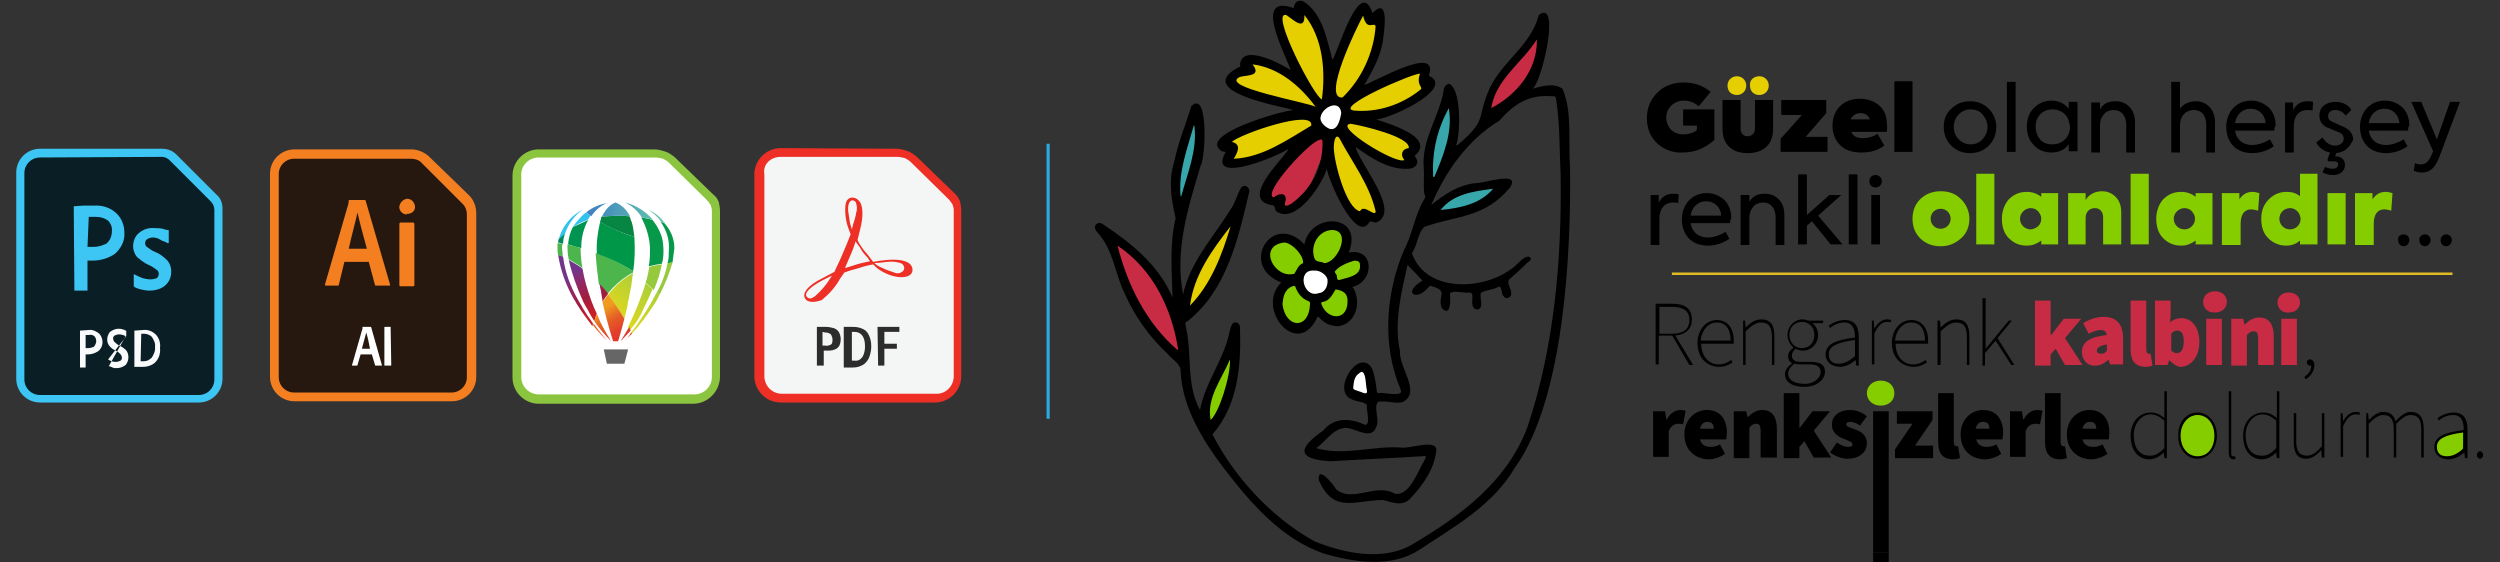 <?xml version="1.0" encoding="utf-8"?>
<!-- Generator: Adobe Illustrator 24.3.0, SVG Export Plug-In . SVG Version: 6.00 Build 0)  -->
<svg version="1.1" id="katman_1" xmlns="http://www.w3.org/2000/svg" xmlns:xlink="http://www.w3.org/1999/xlink" x="0px" y="0px"
	 viewBox="0 0 400 90" style="enable-background:new 0 0 400 90;" xml:space="preserve">
<rect x="0" y="0" width="400" height="90" fill="#333333" stroke="none"/>
<style type="text/css">
	.st0{fill:#26180F;}
	.st1{fill:#F47F21;}
	.st2{fill:#FFFFFF;}
	.st3{fill:#091E25;}
	.st4{fill:#3DC6F3;}
	.st5{fill:#F9FAFB;}
	.st6{fill:#ED2F25;}
	.st7{fill:#F4F5F5;}
	.st8{fill:#2C2C2C;}
	.st9{fill:#8BC53F;}
	.st10{clip-path:url(#SVGID_2_);}
	.st11{fill:#4CB64D;}
	.st12{fill:#00895B;}
	.st13{fill:#009450;}
	.st14{fill:#009748;}
	.st15{fill:#069949;}
	.st16{fill:#078543;}
	.st17{fill:#30C3ED;}
	.st18{clip-path:url(#SVGID_4_);}
	.st19{fill:url(#SVGID_5_);}
	.st20{fill:#666666;}
	.st21{fill:none;}
	.st22{clip-path:url(#SVGID_7_);}
	.st23{fill:url(#SVGID_8_);}
	.st24{clip-path:url(#SVGID_10_);}
	.st25{fill:url(#SVGID_11_);}
	.st26{clip-path:url(#SVGID_13_);}
	.st27{fill:url(#SVGID_14_);}
	.st28{clip-path:url(#SVGID_16_);}
	.st29{fill:#96C93D;}
	.st30{clip-path:url(#SVGID_18_);}
	.st31{fill:url(#SVGID_19_);}
	.st32{clip-path:url(#SVGID_21_);}
	.st33{fill:url(#SVGID_22_);}
	.st34{clip-path:url(#SVGID_24_);}
	.st35{fill:url(#SVGID_25_);}
	.st36{clip-path:url(#SVGID_27_);}
	.st37{fill:url(#SVGID_28_);}
	.st38{clip-path:url(#SVGID_30_);}
	.st39{fill:url(#SVGID_31_);}
	.st40{clip-path:url(#SVGID_33_);}
	.st41{fill:url(#SVGID_34_);}
	.st42{fill:#E5CF00;}
	.st43{fill:#C82B44;}
	.st44{fill:#38A7AB;}
	.st45{fill:#86CD00;}
	.st46{fill:#DFBB24;}
	.st47{fill:none;stroke:#29ABE2;stroke-width:0.5;stroke-miterlimit:10;}
</style>
<g>
	<g>
		<g>
			<path class="st0" d="M47.1,63.4c-1.7,0-3.2-1.4-3.2-3.2V27.8c0-1.7,1.4-3.2,3.2-3.2h18.8c0.9,0,1.7,0.3,2.2,0.9l6.5,6.5
				c0.6,0.6,0.9,1.4,0.9,2.2v26.1c0,1.7-1.4,3.2-3.2,3.2H47.1z"/>
			<path class="st1" d="M65.8,25.4c0.6,0,1.3,0.2,1.7,0.7l6.5,6.5c0.5,0.5,0.7,1.1,0.7,1.7v26.1c0,1.3-1.1,2.4-2.4,2.4H47
				c-1.3,0-2.4-1.1-2.4-2.4c0,0,0,0,0-0.1l0,0V27.8c0-1.3,1.1-2.4,2.4-2.4H65.8 M65.8,23.9H47.1c-2.1,0-3.9,1.7-3.9,3.9v32.5
				c0,2.1,1.7,3.9,3.9,3.9h25.2c2.1,0,3.9-1.7,3.9-3.9l0,0V34.1c0-1-0.4-2.1-1.1-2.8L68.6,25C67.8,24.3,66.8,23.9,65.8,23.9
				L65.8,23.9z"/>
			<path class="st1" d="M66.1,35.6h-2c-0.1,0-0.2,0.1-0.2,0.2l0,0v9.8c0,0.1,0,0.2,0.2,0.2h2c0.2,0,0.2-0.1,0.2-0.2v-9.8
				C66.2,35.6,66.2,35.6,66.1,35.6z"/>
			<path class="st1" d="M65.1,34.2c0.6,0.1,1.3-0.4,1.3-1l0,0c0-0.1,0-0.2,0-0.2c-0.1-0.7-0.6-1.2-1.3-1.2c-0.6,0.1-1.1,0.6-1.2,1.2
				c-0.1,0.6,0.4,1.2,1,1.3H65.1z"/>
			<path class="st1" d="M52.2,45.7H54c0.2,0,0.2,0,0.2-0.1l0.9-3.7h3.9l1,3.7c0,0.1,0.1,0.1,0.2,0.1h2.1c0.1,0,0.2-0.1,0.1-0.2
				l-3.9-13.4c0-0.1-0.1-0.1-0.2-0.1h-2.4c-0.1,0-0.1,0-0.1,0.1c0,0.3-0.1,0.7-0.2,1L52,45.5C52,45.7,52.1,45.7,52.2,45.7z M57.2,34
				L57.2,34c0.3,1.4,1.1,4.4,1.5,5.8h-2.9C56.2,37.9,56.9,35.4,57.2,34L57.2,34z"/>
			<path class="st2" d="M62.5,52.3h-0.9c-0.1,0-0.1,0-0.1,0.1l0,0v6c0,0.1,0,0.1,0.1,0.1h0.9c0.1,0,0.1,0,0.1-0.1L62.5,52.3
				C62.6,52.3,62.6,52.3,62.5,52.3z"/>
			<path class="st2" d="M56.3,58.5h0.8c0.1,0,0.1,0,0.1-0.1l0.5-1.7h1.8l0.5,1.7c0,0,0,0.1,0.1,0.1l0,0H61c0.1,0,0.1,0,0.1-0.1
				l-1.7-6c0,0,0-0.1-0.1-0.1H58v0.1c0,0.2,0,0.3-0.1,0.5L56.3,58.5L56.3,58.5z M58.6,53.2L58.6,53.2c0.2,0.6,0.5,2,0.6,2.6h-1.3
				C58.1,55,58.4,53.9,58.6,53.2z"/>
			<path class="st3" d="M6.4,63.7c-1.7,0-3.2-1.4-3.2-3.2V27.6c0-1.7,1.4-3.2,3.2-3.2h19.5c0.6,0,1.3,0.2,1.8,0.7l6.5,6.5
				c0.5,0.5,0.8,1.1,0.8,1.8v27.1c0,1.7-1.4,3.2-3.2,3.2H6.4z"/>
			<path class="st4" d="M25.9,25.1c0.5,0,0.9,0.2,1.3,0.6l6.5,6.5c0.4,0.4,0.6,0.9,0.6,1.4v27.1c0,1.4-1.1,2.5-2.5,2.5H6.4
				c-1.4,0-2.5-1.1-2.5-2.5v-33c0-1.4,1.1-2.5,2.5-2.5l0,0L25.9,25.1 M25.9,23.8H6.4c-2.1,0-3.8,1.7-3.8,3.8v33
				c0,2.1,1.7,3.8,3.8,3.8h25.4c2.1,0,3.8-1.7,3.8-3.8V33.4c0-0.9-0.3-1.7-0.9-2.2l-6.5-6.5C27.6,24.1,26.8,23.8,25.9,23.8z"/>
			<path class="st5" d="M12.8,52.9L12.8,52.9l1.4-0.1c0.6-0.1,1.2,0.2,1.7,0.6c0.7,0.8,0.7,2.1-0.2,2.8c-0.5,0.3-1,0.5-1.6,0.5h-0.4
				v2.1h-0.9L12.8,52.9L12.8,52.9z M13.7,55.7h0.4c0.3,0,0.6-0.1,0.9-0.2c0.2-0.2,0.4-0.6,0.4-0.9c0-0.3-0.1-0.6-0.3-0.8
				c-0.2-0.2-0.6-0.3-0.9-0.2h-0.5V55.7L13.7,55.7z"/>
			<path class="st5" d="M17.3,58.5C17.2,58.5,17.2,58.5,17.3,58.5C17.2,58.4,17.2,58.4,17.3,58.5v-0.9l0,0 M17.3,57.5
				c0.2,0.2,0.4,0.2,0.6,0.3c0.2,0.1,0.5,0.1,0.7,0.1s0.5-0.1,0.7-0.2c0.2-0.2,0.2-0.3,0.2-0.5c0-0.2-0.1-0.3-0.2-0.5
				c-0.2-0.2-0.4-0.4-0.6-0.5l-0.2-0.1l-0.2-0.1c-0.4-0.2-0.7-0.5-0.9-0.8c-0.4-0.6-0.3-1.5,0.2-2.1c0.4-0.3,0.9-0.5,1.3-0.5
				c0.2,0,0.5,0,0.7,0.1c0.2,0,0.3,0.1,0.5,0.2h0.1v0.1v0.8l0,0 M20.1,53.8c-0.2-0.1-0.3-0.2-0.5-0.2c-0.2-0.1-0.4-0.1-0.6-0.1
				s-0.5,0.1-0.7,0.2c-0.2,0.2-0.2,0.3-0.2,0.5c0,0.2,0.1,0.3,0.2,0.5c0.2,0.2,0.4,0.3,0.6,0.5l0.2,0.1l0.2,0.1
				c0.4,0.2,0.8,0.5,1,0.8c0.4,0.7,0.3,1.6-0.2,2.2c-0.4,0.3-0.9,0.5-1.4,0.5c-0.2,0-0.5,0-0.7-0.1s-0.4-0.2-0.6-0.2L20.1,53.8z"/>
			<path class="st5" d="M21.5,52.9L21.5,52.9l1.4-0.1c0.8-0.1,1.5,0.2,2.1,0.8c0.5,0.6,0.7,1.3,0.6,2.1c0.1,0.9-0.2,1.8-0.9,2.4
				c-0.5,0.4-1.2,0.6-1.8,0.6h-1.4c0,0,0,0,0-0.1L21.5,52.9L21.5,52.9z M22.5,57.8H23c0.5,0,0.9-0.2,1.3-0.6
				c0.3-0.5,0.6-1.1,0.5-1.7c0.1-0.6-0.2-1.1-0.5-1.6c-0.3-0.3-0.8-0.5-1.2-0.5h-0.5L22.5,57.8L22.5,57.8z"/>
			<path class="st4" d="M11.8,33L11.8,33L11.8,33l1.5-0.1h1.7c1.3-0.1,2.7,0.3,3.7,1.3c0.8,0.8,1.2,1.9,1.2,3
				c0.1,1.3-0.5,2.5-1.5,3.4c-1,0.7-2.3,1.1-3.6,1.1H14v4.7v0.1h-0.1H12h-0.1v-0.1L11.8,33L11.8,33z M14,39.5h1c0.7,0,1.3-0.2,2-0.5
				c0.6-0.5,0.9-1.2,0.9-2c0.1-0.6-0.2-1.3-0.6-1.7c-0.6-0.4-1.2-0.6-1.9-0.6h-1.2L14,39.5L14,39.5z"/>
			<path class="st4" d="M24.5,38c-0.4,0-0.7,0.1-1,0.3c-0.3,0.2-0.4,0.8-0.1,1.1c0,0.1,0.1,0.1,0.1,0.1c0.4,0.3,0.8,0.6,1.3,0.8
				c0.8,0.3,1.4,0.8,2,1.4c0.4,0.5,0.6,1.1,0.6,1.7c0,0.9-0.3,1.7-1,2.3c-0.7,0.6-1.7,0.8-2.5,0.8c-0.5,0-0.9-0.1-1.4-0.2
				c-0.4-0.1-0.7-0.2-1-0.4l-0.1-0.1v-0.1V44c0-0.1,0-0.1,0-0.1h0.1c0.4,0.2,0.8,0.4,1.3,0.6c0.4,0.1,0.8,0.2,1.3,0.2
				c0.4,0,0.7-0.1,1-0.2c0.2-0.2,0.3-0.4,0.3-0.7c0-0.2-0.1-0.5-0.3-0.6c-0.4-0.3-0.8-0.6-1.3-0.8c-0.7-0.3-1.3-0.8-1.9-1.3
				c-0.4-0.5-0.6-1.1-0.6-1.7c0-0.8,0.3-1.6,0.9-2.1c0.7-0.6,1.6-0.9,2.5-0.8c0.5,0,0.9,0,1.3,0.1c0.3,0.1,0.6,0.2,0.9,0.2
				c0.1,0,0.1,0.1,0.1,0.1c0,0.1,0,0.1,0,0.2v1.7c0,0.1,0,0.1-0.1,0.1h-0.1c-0.3-0.2-0.6-0.3-0.9-0.4C25.3,38.1,24.9,38,24.5,38z"/>
			<g id="layer1">
				<g id="g899">
					<g id="g876">
						<path id="path890" class="st6" d="M124.9,23.7c-2.3,0-4.2,1.9-4.2,4.2v32.3c0,2.3,1.9,4.2,4.2,4.2h24.7c2.3,0,4.2-1.9,4.2-4.2
							l0,0l0,0V33.7c0-0.6-0.1-1-0.2-1.5c-0.2-0.5-0.5-0.9-0.8-1.2l0,0l-6.2-6l0,0c-0.4-0.3-0.8-0.6-1.3-0.8
							c-0.6-0.2-1.2-0.4-1.9-0.4L124.9,23.7L124.9,23.7z"/>
						<path id="rect2684" class="st7" d="M124.9,25.1h18.6c0.5,0,0.9,0.1,1.3,0.2c0.3,0.2,0.6,0.3,0.9,0.6l0,0l6.1,6
							c0.2,0.2,0.4,0.5,0.6,0.8c0.1,0.3,0.2,0.6,0.2,0.9v26.6c0,1.5-1.2,2.8-2.7,2.8c0,0,0,0-0.1,0h-24.7c-1.6,0-2.8-1.3-2.8-2.8
							l0,0V27.9C122,26.3,123.3,25.1,124.9,25.1L124.9,25.1L124.9,25.1z"/>
						<path id="path2697" class="st6" d="M129,48c-0.9-0.9,0.1-2.3,2.8-3.6l1.7-0.9l0.7-1.5c0.4-0.8,0.9-2.1,1.3-3l0.6-1.5l-0.4-1.1
							c-0.5-1.3-0.6-3.4-0.3-4.1c0.4-1,1.7-0.9,2.3,0.2c0.4,0.9,0.4,2.4-0.1,4.3l-0.4,1.6l0.3,0.6c0.4,0.6,0.8,1.2,1.3,1.7l0.9,1.2
							l1.2-0.2c3.7-0.5,5.1,0.3,5.1,1.5c0,1.5-2.9,1.6-5.4-0.1c-0.3-0.2-0.6-0.5-0.9-0.8c0,0-1.6,0.3-2.3,0.6
							c-0.7,0.2-1.2,0.3-2.3,0.7c0,0-0.4,0.6-0.7,1c-0.7,1.3-1.7,2.4-2.9,3.4C130.4,48.4,129.5,48.4,129,48z M130.4,47.4
							c0.9-0.8,1.7-1.7,2.4-2.8l0.3-0.5l-1.4,0.7c-2.1,1.1-3.1,2.1-2.6,2.7C129.5,47.9,129.8,47.8,130.4,47.4L130.4,47.4z
							 M144.3,43.5c0.4-0.2,0.5-0.7,0.2-1.1c-0.1-0.2-0.2-0.2-0.4-0.3c-0.6-0.2-1.3-0.3-2.1-0.2c-0.7,0.1-1.9,0.2-2.1,0.2
							c0,0,0.6,0.5,0.9,0.6c0.6,0.3,1.3,0.6,2,0.8C143.4,43.8,143.9,43.8,144.3,43.5L144.3,43.5z M138.8,41.2
							c-0.5-0.5-0.9-1-1.2-1.6c-0.2-0.3-0.5-0.6-0.7-1c0,0-0.3,1-0.6,1.7l-0.9,2.1l-0.2,0.5c0,0,1.3-0.4,1.9-0.6
							c0.6-0.2,2.1-0.5,2.1-0.5L138.8,41.2z M137,34c0.2-0.6,0.1-1.2-0.1-1.7c-0.6-0.6-1.3-0.1-1.2,1.4c0.1,0.7,0.2,1.3,0.3,2l0.3,1
							l0.2-0.8C136.6,35.6,136.9,34.7,137,34L137,34z"/>
						<g id="g858">
							<path id="path845" class="st8" d="M130.6,52.3h1.6c0.4,0,0.8,0.1,1.2,0.2c0.3,0.1,0.6,0.3,0.8,0.6c0.4,0.7,0.4,1.5,0.1,2.2
								c-0.2,0.3-0.4,0.5-0.7,0.6c-0.4,0.2-0.9,0.2-1.3,0.2h-0.5v2.4h-1.1V52.3z M131.6,53.1v2.2h0.5c0.3,0.1,0.7-0.1,0.9-0.2
								c0.2-0.2,0.2-0.5,0.2-0.8c0-0.2-0.1-0.5-0.2-0.7c-0.1-0.2-0.2-0.2-0.4-0.3c-0.2-0.1-0.5-0.1-0.6-0.1L131.6,53.1z"/>
							<path id="path847" class="st8" d="M135.1,52.3h1.4c0.6,0,1.1,0.1,1.7,0.4c0.4,0.2,0.7,0.6,0.9,1.1c0.2,0.5,0.3,1,0.3,1.6
								s-0.1,1.1-0.3,1.7c-0.2,0.5-0.5,0.9-0.9,1.2c-0.5,0.3-1,0.5-1.7,0.5h-1.5V52.3z M136.3,53.1v4.6h0.4c0.6,0.1,1-0.2,1.3-0.6
								c0.3-0.5,0.4-1.1,0.4-1.7c0-1.5-0.6-2.3-1.7-2.3L136.3,53.1z"/>
							<path id="path849" class="st8" d="M140.4,52.3h3.5v0.8h-2.4V55h2v0.8h-2v2.7h-1L140.4,52.3L140.4,52.3z"/>
						</g>
					</g>
				</g>
			</g>
			<path id="path890-2" class="st9" d="M86.2,23.9c-2.3,0-4.2,1.9-4.2,4.2v32.3c0,2.3,1.9,4.2,4.2,4.2h24.7c2.3,0,4.2-1.9,4.3-4.2
				l0,0V33.8c0-0.6-0.1-1-0.2-1.5c-0.2-0.5-0.5-0.9-0.9-1.2l0,0l-6.2-6l0,0c-0.4-0.3-0.8-0.6-1.3-0.8c-0.6-0.2-1.3-0.4-1.9-0.4
				L86.2,23.9z"/>
			<path id="rect2684-2" class="st2" d="M86.2,25.2h18.6c0.5,0,0.9,0.1,1.3,0.2c0.3,0.2,0.6,0.3,0.9,0.6l0,0l6.1,6
				c0.2,0.2,0.4,0.5,0.6,0.8c0.1,0.3,0.2,0.6,0.2,0.9v26.6c0,1.5-1.2,2.8-2.8,2.8l0,0H86.2c-1.5,0-2.8-1.2-2.8-2.8l0,0V28.1
				C83.3,26.5,84.6,25.2,86.2,25.2C86.1,25.2,86.1,25.2,86.2,25.2L86.2,25.2z"/>
			<g>
				<g>
					<defs>
						<rect id="SVGID_1_" x="81.1" y="31.6" width="34.7" height="34.7"/>
					</defs>
					<clipPath id="SVGID_2_">
						<use xlink:href="#SVGID_1_"  style="overflow:visible;"/>
					</clipPath>
					<g class="st10">
						<path class="st11" d="M90.1,41.1c-0.3-0.2-0.6-0.2-0.8-0.3c-0.1-0.4-0.1-0.7-0.1-1c0-0.3,0-0.6,0-0.9L90,39
							c-0.1,0.4-0.1,0.9,0,1.3C90,40.5,90,40.9,90.1,41.1 M93.2,42.9c-0.7-0.6-1.4-0.9-2.2-1.4c-0.2-0.8-0.2-1.6-0.2-2.4
							c0.6,0.2,1.3,0.3,2.1,0.6C92.9,40.8,93,41.9,93.2,42.9 M101.3,43.4v0.2c-1.2,0.6-2.2,1.4-3.2,2.4c-0.3,0.3-0.6,0.7-0.9,1
							c-0.3-0.4-0.6-0.8-0.9-1.1l-0.5-0.5c-0.2-1.6-0.4-3.2-0.5-4.9C97.5,41.2,99.5,42.2,101.3,43.4L101.3,43.4z"/>
						<path class="st12" d="M90.4,37.4c-0.2,0.5-0.3,1-0.3,1.6l-0.8-0.2c0-0.2,0-0.3,0.1-0.6C89.6,37.9,90,37.6,90.4,37.4"/>
						<path class="st13" d="M94.1,35.2c-0.7,1.3-1.1,2.8-1.1,4.3v0.2c-0.8-0.2-1.5-0.4-2.1-0.6v-0.1c0.1-0.9,0.3-1.9,0.8-2.7
							C92.4,36,93.3,35.6,94.1,35.2"/>
						<path class="st14" d="M101.3,43.4c-1.8-1.2-3.8-2.1-5.8-2.8c-0.1-1.7,0.1-3.3,0.5-5v-0.1c1.7,1,3.5,1.8,5.5,2.4
							C101.6,39.7,101.6,41.6,101.3,43.4L101.3,43.4z"/>
						<path class="st15" d="M107.9,39.7c-0.1,0.8-0.2,1.6-0.3,2.3l-0.8,0.1c0.2-0.6,0.2-1.2,0.2-1.8c0.2-1.7-0.3-3.4-1.3-4.8
							l0.6,0.2C107.3,36.8,107.9,38.2,107.9,39.7 M105.9,42.2c-0.7,0.1-1.3,0.2-2.1,0.4c0.2-1,0.2-2,0.2-3c-0.1-1.7-0.6-3.3-1.4-4.8
							c0.6,0.1,1.3,0.2,1.8,0.4c0.9,1.1,1.6,2.5,1.7,3.9C106.2,40.1,106.2,41.2,105.9,42.2"/>
						<path class="st16" d="M101.5,37.9c-1.9-0.6-3.7-1.3-5.5-2.4c0.1-0.2,0.2-0.6,0.2-0.8c0.3-0.1,0.6-0.1,0.9-0.1
							c1.2-0.1,2.4-0.1,3.6,0c0.2,0.3,0.2,0.6,0.4,1C101.3,36.3,101.4,37.1,101.5,37.9"/>
						<path class="st17" d="M93.3,33.5c-1.3,0.9-2.4,2.3-2.9,3.9c-0.4,0.3-0.7,0.6-1,0.9C89.9,36.3,91.3,34.5,93.3,33.5 M94.5,34.5
							c-0.2,0.2-0.3,0.5-0.5,0.7c-0.9,0.3-1.7,0.7-2.4,1.2c0.6-0.9,1.3-1.7,2.1-2.4L94.5,34.5z"/>
					</g>
				</g>
			</g>
			<g>
				<g>
					<defs>
						<path id="SVGID_3_" d="M105.8,35.5l0.6,0.2c-0.7-0.9-1.6-1.7-2.6-2.1C104.6,34.1,105.2,34.7,105.8,35.5 M93.8,34l0.8,0.6
							c0.6-0.9,1.5-1.7,2.5-2.1C95.9,32.7,94.7,33.2,93.8,34 M102.7,34.8c0.6,0.1,1.3,0.2,1.8,0.4c-1.2-1.4-2.8-2.4-4.5-2.8
							C101.1,32.9,102,33.7,102.7,34.8 M98.5,32.4c0,0-1.3,0.3-2.2,2.3c0.3-0.1,0.6-0.1,0.9-0.1c1.2-0.1,2.4-0.1,3.6,0
							C100.3,33.6,99.5,32.8,98.5,32.4L98.5,32.4z"/>
					</defs>
					<clipPath id="SVGID_4_">
						<use xlink:href="#SVGID_3_"  style="overflow:visible;"/>
					</clipPath>
					<g class="st18">
						
							<linearGradient id="SVGID_5_" gradientUnits="userSpaceOnUse" x1="-102.277" y1="-352.075" x2="-102.23" y2="-352.075" gradientTransform="matrix(245.057 7.444 7.444 -245.057 27778.092 -85483.219)">
							<stop  offset="0" style="stop-color:#4080C1"/>
							<stop  offset="1" style="stop-color:#61C3AE"/>
						</linearGradient>
						<polygon class="st19" points="93.7,35.7 93.8,32.1 106.5,32.4 106.4,36 						"/>
					</g>
				</g>
			</g>
			<polygon class="st20" points="98.6,58.2 99.9,58.2 100.5,55.9 96.6,55.9 97.1,58.2 			"/>
			<rect x="81.1" y="31.6" class="st21" width="34.7" height="34.7"/>
			<g>
				<g>
					<defs>
						<path id="SVGID_6_" d="M93.2,48c0.2,0.5,0.5,1,0.8,1.5c0.3,0.6,0.7,1.3,1.1,1.9c0.1-0.4,0.2-0.8,0.4-1.2
							c-0.3-0.6-0.6-1.3-0.9-2.1c-0.6-1.7-1.1-3.3-1.4-5.1c-0.7-0.6-1.4-0.9-2.2-1.4C91.5,43.8,92.3,46,93.2,48"/>
					</defs>
					<clipPath id="SVGID_7_">
						<use xlink:href="#SVGID_6_"  style="overflow:visible;"/>
					</clipPath>
					<g class="st22">
						
							<linearGradient id="SVGID_8_" gradientUnits="userSpaceOnUse" x1="-104.094" y1="-347.443" x2="-104.047" y2="-347.443" gradientTransform="matrix(-60.285 -149.061 -149.061 60.285 -57970.566 5479.852)">
							<stop  offset="0" style="stop-color:#C92027"/>
							<stop  offset="0.39" style="stop-color:#A11C3F"/>
							<stop  offset="0.75" style="stop-color:#902969"/>
							<stop  offset="1" style="stop-color:#733589"/>
						</linearGradient>
						<polygon class="st23" points="87.6,42.9 94.9,40 98.9,49.9 91.6,52.9 						"/>
					</g>
				</g>
			</g>
			<g>
				<g>
					<defs>
						<path id="SVGID_9_" d="M91.9,48c0.2,0.2,0.3,0.6,0.5,0.8c0.7,1.2,1.6,2.3,2.4,3.4c0-0.2,0-0.2,0.1-0.4
							c-0.3-0.5-0.6-0.9-0.9-1.3c-0.4-0.6-0.9-1.4-1.5-2.5c-1.2-2.1-2.1-4.4-2.4-6.9c-0.3-0.2-0.6-0.2-0.8-0.3
							C89.7,43.3,90.6,45.8,91.9,48"/>
					</defs>
					<clipPath id="SVGID_10_">
						<use xlink:href="#SVGID_9_"  style="overflow:visible;"/>
					</clipPath>
					<g class="st24">
						
							<linearGradient id="SVGID_11_" gradientUnits="userSpaceOnUse" x1="-104.093" y1="-347.62" x2="-104.045" y2="-347.62" gradientTransform="matrix(-60.289 -149.07 -149.07 60.289 -58001.188 5492.242)">
							<stop  offset="0" style="stop-color:#C92027"/>
							<stop  offset="0.39" style="stop-color:#A11C3F"/>
							<stop  offset="0.75" style="stop-color:#902969"/>
							<stop  offset="1" style="stop-color:#733589"/>
						</linearGradient>
						<polygon class="st25" points="85.3,42.4 94.1,38.8 98.9,50.6 90,54.1 						"/>
					</g>
				</g>
			</g>
			<g>
				<g>
					<defs>
						<path id="SVGID_12_" d="M96.1,46.3c0.1,0.6,0.2,1.2,0.3,1.8v0.2c0.2-0.4,0.6-0.9,0.9-1.3c-0.3-0.4-0.6-0.8-0.9-1.1l-0.5-0.5
							C96,45.7,96,46,96.1,46.3"/>
					</defs>
					<clipPath id="SVGID_13_">
						<use xlink:href="#SVGID_12_"  style="overflow:visible;"/>
					</clipPath>
					<g class="st26">
						
							<linearGradient id="SVGID_14_" gradientUnits="userSpaceOnUse" x1="-104.093" y1="-347.084" x2="-104.045" y2="-347.084" gradientTransform="matrix(-60.289 -149.07 -149.07 60.289 -57917.547 5458.402)">
							<stop  offset="0" style="stop-color:#C92027"/>
							<stop  offset="0.39" style="stop-color:#A11C3F"/>
							<stop  offset="0.75" style="stop-color:#902969"/>
							<stop  offset="1" style="stop-color:#733589"/>
						</linearGradient>
						<polygon class="st27" points="94.9,45.8 97.1,44.9 98.3,47.8 96.1,48.8 						"/>
					</g>
				</g>
			</g>
			<g>
				<g>
					<defs>
						<rect id="SVGID_15_" x="81.1" y="31.6" width="34.7" height="34.7"/>
					</defs>
					<clipPath id="SVGID_16_">
						<use xlink:href="#SVGID_15_"  style="overflow:visible;"/>
					</clipPath>
					<g class="st28">
						<path class="st29" d="M106.8,42.1c-0.3,1.7-0.9,3.2-1.7,4.7l0.4,0.4c0.9-1.7,1.6-3.4,2.1-5.2L106.8,42.1 M103.9,42.7
							c-0.2,0.9-0.3,1.7-0.6,2.5c0.4,0.4,0.8,0.8,1.3,1.2c0.6-1.3,1-2.7,1.3-4.1C105.2,42.4,104.5,42.5,103.9,42.7"/>
					</g>
				</g>
			</g>
			<g>
				<g>
					<defs>
						<path id="SVGID_17_" d="M105,46.9c-0.6,1.2-1.3,2.4-2.1,3.6c-0.6,0.9-1.3,2-2,2.8l0.1,0.2c1.3-1.4,2.5-3,3.6-4.7
							c0.3-0.5,0.6-0.9,0.8-1.4c0-0.1,0.1-0.1,0.1-0.2l-0.4-0.4L105,46.9 M103.3,45.3c-0.7,2.4-1.7,4.7-2.8,7l0.2,0.6
							c0.9-1,1.7-2.1,2.2-3.4c0.4-0.8,0.9-1.8,1.4-3l0.1-0.2c-0.4-0.4-0.9-0.8-1.3-1.2L103.3,45.3z M98.2,46.1
							c-0.3,0.3-0.6,0.7-0.9,1c0.9,1.3,1.8,2.5,2.6,3.9c0.2-0.9,0.5-1.8,0.6-2.8c0.2-0.6,0.2-1.3,0.4-1.9c0.2-0.9,0.2-1.7,0.4-2.6
							C100.2,44.3,99.1,45.1,98.2,46.1"/>
					</defs>
					<clipPath id="SVGID_18_">
						<use xlink:href="#SVGID_17_"  style="overflow:visible;"/>
					</clipPath>
					<g class="st30">
						
							<linearGradient id="SVGID_19_" gradientUnits="userSpaceOnUse" x1="-97.673" y1="-347.92" x2="-97.625" y2="-347.92" gradientTransform="matrix(-87.473 95.56 95.56 87.473 24807.59 39812.906)">
							<stop  offset="0" style="stop-color:#ABCF37"/>
							<stop  offset="1" style="stop-color:#DAD622"/>
						</linearGradient>
						<polygon class="st31" points="92.5,49 101.1,39.5 110.4,48.1 101.8,57.5 						"/>
					</g>
				</g>
			</g>
			<g>
				<g>
					<defs>
						<path id="SVGID_20_" d="M99.3,54.6c0.6-0.6,1.1-1.2,1.6-1.7l-0.2-0.6C100.2,53,99.8,53.8,99.3,54.6"/>
					</defs>
					<clipPath id="SVGID_21_">
						<use xlink:href="#SVGID_20_"  style="overflow:visible;"/>
					</clipPath>
					<g class="st32">
						
							<linearGradient id="SVGID_22_" gradientUnits="userSpaceOnUse" x1="-103.216" y1="-346.57" x2="-103.168" y2="-346.57" gradientTransform="matrix(-74.45 -125.543 -125.543 74.45 -51092.789 12899.171)">
							<stop  offset="0" style="stop-color:#E02A2A"/>
							<stop  offset="0.39" style="stop-color:#E2402A"/>
							<stop  offset="0.7" style="stop-color:#E56126"/>
							<stop  offset="1" style="stop-color:#EF9A20"/>
						</linearGradient>
						<polygon class="st33" points="98.3,52.9 100.4,51.6 101.8,54 99.7,55.2 						"/>
					</g>
				</g>
			</g>
			<g>
				<g>
					<defs>
						<path id="SVGID_23_" d="M100,54.5c0,0,0.5-0.5,1.1-1.1l-0.1-0.2C100.5,54,100.1,54.5,100,54.5"/>
					</defs>
					<clipPath id="SVGID_24_">
						<use xlink:href="#SVGID_23_"  style="overflow:visible;"/>
					</clipPath>
					<g class="st34">
						
							<linearGradient id="SVGID_25_" gradientUnits="userSpaceOnUse" x1="-103.215" y1="-346.538" x2="-103.168" y2="-346.538" gradientTransform="matrix(-74.474 -125.577 -125.577 74.474 -51103.043 12901.325)">
							<stop  offset="0" style="stop-color:#E02A2A"/>
							<stop  offset="0.39" style="stop-color:#E2402A"/>
							<stop  offset="0.7" style="stop-color:#E56126"/>
							<stop  offset="1" style="stop-color:#EF9A20"/>
						</linearGradient>
						<polygon class="st35" points="99.4,53.6 100.8,52.8 101.7,54.2 100.3,55 						"/>
					</g>
				</g>
			</g>
			<g>
				<g>
					<defs>
						<path id="SVGID_26_" d="M96.4,48.3c0.7,3.3,1.7,6.3,1.7,6.3h0.8c0,0,0.5-1.6,1-3.6c-0.8-1.4-1.7-2.7-2.6-3.9
							C97.1,47.4,96.8,47.8,96.4,48.3"/>
					</defs>
					<clipPath id="SVGID_27_">
						<use xlink:href="#SVGID_26_"  style="overflow:visible;"/>
					</clipPath>
					<g class="st36">
						
							<linearGradient id="SVGID_28_" gradientUnits="userSpaceOnUse" x1="-103.215" y1="-346.636" x2="-103.168" y2="-346.636" gradientTransform="matrix(-74.474 -125.577 -125.577 74.474 -51115.738 12908.817)">
							<stop  offset="0" style="stop-color:#E02A2A"/>
							<stop  offset="0.39" style="stop-color:#E2402A"/>
							<stop  offset="0.7" style="stop-color:#E56126"/>
							<stop  offset="1" style="stop-color:#EF9A20"/>
						</linearGradient>
						<polygon class="st37" points="93.1,49 99,45.4 103.3,52.6 97.4,56.1 						"/>
					</g>
				</g>
			</g>
			<g>
				<g>
					<defs>
						<path id="SVGID_29_" d="M95.1,51.4c0.8,1.2,1.7,2.2,2.7,3.2c-0.9-1.4-1.7-2.8-2.3-4.4C95.3,50.6,95.2,51,95.1,51.4"/>
					</defs>
					<clipPath id="SVGID_30_">
						<use xlink:href="#SVGID_29_"  style="overflow:visible;"/>
					</clipPath>
					<g class="st38">
						
							<linearGradient id="SVGID_31_" gradientUnits="userSpaceOnUse" x1="-103.215" y1="-346.947" x2="-103.168" y2="-346.947" gradientTransform="matrix(-74.474 -125.577 -125.577 74.474 -51156.793 12933.169)">
							<stop  offset="0" style="stop-color:#E02A2A"/>
							<stop  offset="0.39" style="stop-color:#E2402A"/>
							<stop  offset="0.7" style="stop-color:#E56126"/>
							<stop  offset="1" style="stop-color:#EF9A20"/>
						</linearGradient>
						<polygon class="st39" points="93.1,51.3 97.1,49 99.8,53.4 95.8,55.8 						"/>
					</g>
				</g>
			</g>
			<g>
				<g>
					<defs>
						<path id="SVGID_32_" d="M94.9,52.1L94.9,52.1c1.2,1.4,2.1,2.3,2.2,2.4c0.1,0.1-1.1-1.3-2.1-2.7C94.9,51.9,94.9,52.1,94.9,52.1
							"/>
					</defs>
					<clipPath id="SVGID_33_">
						<use xlink:href="#SVGID_32_"  style="overflow:visible;"/>
					</clipPath>
					<g class="st40">
						
							<linearGradient id="SVGID_34_" gradientUnits="userSpaceOnUse" x1="-103.215" y1="-347.054" x2="-103.168" y2="-347.054" gradientTransform="matrix(-74.474 -125.577 -125.577 74.474 -51170.98 12941.439)">
							<stop  offset="0" style="stop-color:#E02A2A"/>
							<stop  offset="0.39" style="stop-color:#E2402A"/>
							<stop  offset="0.7" style="stop-color:#E56126"/>
							<stop  offset="1" style="stop-color:#EF9A20"/>
						</linearGradient>
						<polygon class="st41" points="93.7,52.5 96.5,50.9 98.3,53.8 95.4,55.5 						"/>
					</g>
				</g>
			</g>
		</g>
		<g>
			<g>
				<ellipse class="st2" cx="213" cy="18.7" rx="2" ry="2.5"/>
				<path class="st42" d="M218.4,12.1l-2,2.9c-0.3,0.3-0.7,0.7-1,1c-0.6,0.2-1.1,0-1.2,0c-0.8-0.4-1.2-1.6-0.8-3
					c0.6-1.9,1.2-3.8,1.8-5.7l2.1-5.6l1.1,0.2l1.1,1.1l1-0.4l0.5,3L218.4,12.1z"/>
				<path class="st42" d="M220.8,18.7l-3.4,0.8c-0.5,0-1,0.1-1.4,0.1c-0.6-0.3-0.8-0.7-0.9-0.8c-0.3-0.8,0.2-2,1.5-2.8
					c1.7-1,3.5-2,5.2-3l5.3-2.6l0.7,0.9l0.1,1.6l1,0.4l-1.7,2.5L220.8,18.7z"/>
				<path class="st42" d="M218.1,23.9l-2.4-2.6c-0.3-0.4-0.5-0.8-0.8-1.2c-0.1-0.7,0.2-1,0.3-1.2c0.5-0.7,1.9-0.9,3.1-0.1
					c1.7,1,3.5,2,5.2,3c0.7,0.2,1.4,0.5,2.1,0.7c0.2,0.4,0.4,0.9,0.6,1.3c0,0.7-0.1,1.4-0.1,2.1c-0.3,0.2-0.7,0.4-1,0.6
					c-0.4-0.1-0.8-0.1-1.2-0.2C221.9,25.5,220,24.7,218.1,23.9z"/>
				<path class="st42" d="M212.9,27.2c-0.2-1.2-0.4-2.4-0.6-3.6c0.1-0.5,0.1-1,0.2-1.4c0.4-0.5,0.8-0.6,1-0.7c0.8-0.1,1.5,0.7,2.4,2
					c0.8,1.2,1.9,3,2.9,5.5c0.7,1.5,1.4,3,2.1,4.5c-0.4,0.5-0.8,0.9-1.2,1.4c-0.7,0.2-1.4,0.4-2.1,0.6c-0.6-0.6-1.2-1.2-1.8-1.8
					c-0.2-0.3-0.5-0.6-0.7-0.9C214.3,30.9,213.6,29,212.9,27.2z"/>
				<path class="st42" d="M212.2,9.7l0.7,3.5c0,0.5,0,1,0.1,1.4c-0.2,0.5-0.7,1.8-1.5,1.8c-0.7,0-1.2-0.9-2.1-2.5
					c-1.2-2.1-2.1-3.9-2.9-5.3L204,3.3l0.9-0.6c0.2-0.3,0.4-0.5,0.6-0.8c0.6,0.2,1.2,0.3,1.8,0.5c0.7,0,1.4-0.1,2.1-0.1
					C210.3,4.8,211.3,7.3,212.2,9.7z"/>
				<path class="st42" d="M207.3,12.6l3,1.9c0.4,0.3,0.7,0.6,1.1,1c0.2,0.5,0.8,1.8,0.2,2.3c-0.5,0.5-1.5,0.2-3.2-0.2
					c-2.4-0.7-4.3-1.2-5.8-1.6L197,14l0.2-1.1c0-0.3-0.1-0.7-0.1-1c0.5-0.3,1.1-0.6,1.6-0.9c0.5-0.5,0.9-1,1.4-1.5
					C202.4,10.5,204.8,11.5,207.3,12.6z"/>
				<path class="st42" d="M203.9,19l3.5-0.8c0.5,0,1-0.1,1.4-0.1c0.5,0.2,1.8,0.7,1.8,1.5c0,0.7-0.9,1.2-2.4,2.1
					c-2.1,1.2-3.9,2.2-5.2,2.9c-1.7,0.6-3.5,1.1-5.2,1.7c-0.3,0-0.5,0-0.8,0c-0.3-0.2-0.5-0.4-0.8-0.6c0.2-0.6,0.3-1.2,0.5-1.8
					c0-0.7-0.1-1.4-0.1-2.1C199,21,201.5,20,203.9,19z"/>
				<path class="st43" d="M206.4,25.6l2.2-2.7c0.4-0.3,0.7-0.6,1.1-1c0.5-0.2,1.8-0.6,2.4,0c0.5,0.5,0.1,1.5-0.6,3.2
					c-0.9,2.3-1.7,4.2-2.3,5.5c-0.8,0.9-1.6,1.9-2.4,2.8c-0.2,0.1-0.5,0.1-0.7,0.2c-0.3,0-0.5,0-0.8,0c-0.4-0.4-0.7-0.9-1.1-1.3
					c-0.5-0.2-1-0.3-1.5-0.5c0.2-0.8,0.5-1.8,1.1-2.9C204.6,27.3,205.7,26.2,206.4,25.6z"/>
				<polygon class="st44" points="192,19.2 190.3,19.9 187.9,27.5 188.3,32.3 189.3,33.2 191.7,24.5 192.4,20.6 				"/>
				<polygon class="st42" points="197.5,35.8 196.2,40.1 194.8,45.3 192.4,47.7 189.3,50.1 189.7,46.7 191.4,43 193.1,39.6 
					195.4,36.7 197,34.9 				"/>
				<polygon class="st43" points="178.3,39.1 179.6,44.2 182,49.5 184,52.6 187.7,56.2 189.3,57.4 189.2,52.9 187.2,48.1 
					185.4,44.8 181.3,39.9 178.1,38.5 				"/>
				<polygon class="st45" points="192.8,67.2 192.8,64.4 194.2,61 196.3,56.8 197.4,55.9 197.4,58.7 196.8,62.9 195.2,66 
					193.6,68.3 				"/>
				<polygon class="st2" points="218.7,59.4 217.4,58.9 216.1,60.3 215.7,62.5 218,63.6 219.3,62.9 219.3,60 				"/>
				<path class="st44" d="M239.9,30l-1.8,2.2l-4.4,1.7l-3.9,0.8l-0.3-1.5c0,0,2.4-2,2.6-2s5.5-1.4,5.5-1.4l2.9-0.2L239.9,30z"/>
				<polygon class="st44" points="231.4,16.4 229.7,20.6 228.8,24.2 228.5,29.2 229.3,29.9 231.3,26.4 232.4,21.9 232.9,18.7 
					232.1,15 				"/>
				<polygon class="st43" points="246.8,5.9 246.5,9.6 245.5,11.6 243.9,14.3 241.8,16.5 239,18.3 237.8,17.8 238.3,14.5 242.3,9.2 
					245.1,6.3 245.9,5.1 				"/>
				<ellipse class="st45" cx="212.5" cy="39.4" rx="3" ry="3.1"/>
				<path class="st45" d="M202.9,41.4c0-1.5,1-3.3,2.5-3.5c1.7-0.2,3.4,1.7,3.3,3.7c-0.1,1.8-1.7,3.5-3.3,3.3
					C203.8,44.7,202.9,42.9,202.9,41.4z"/>
				<ellipse class="st2" cx="210.5" cy="45.2" rx="2.4" ry="2.2"/>
				<path class="st45" d="M205.1,48.9c0,1,0,3,1,3.5c1.3,0.6,3.9-1.1,3.9-2.9c0-1-0.7-1.7-1.5-2.5c-0.7-0.7-1.6-1.7-2.4-1.5
					C205.1,45.7,205.1,48.2,205.1,48.9z"/>
				<path class="st45" d="M210.8,48.8c0,1.2,1.4,2.6,2.9,2.4c1.3-0.2,2.3-1.4,2.3-2.7c0-0.9-0.5-1.9-1.4-2.2
					c-1.1-0.4-2.2,0.5-2.7,0.8C211.5,47.5,210.8,48,210.8,48.8z"/>
				<path class="st45" d="M213.2,43.5c0,1,1.1,1.9,2.4,1.9c1.1,0,2.1-0.8,2.4-1.9c0-0.1,0.2-1.2-0.5-1.8c-0.6-0.5-1.3-0.2-1.9-0.1
					C215.2,41.7,213.2,42.3,213.2,43.5z"/>
				<g>
					<path d="M250,14.2c1.6,3.7,0.9,8.4,1.2,12.5c0.2,13.5-0.9,37.1-8.8,48.1c-3.5,6-9.6,9.4-15.2,13.1c-4.5,3-10.4,2.1-15.3,0.7
						c-6.8-2.3-11.8-8.1-16.1-13.7c-3.4-4.5-6.6-9.7-6.9-15.4c0.1-1.3-1.4-2-2.1-2.9c-2.8-2.6-5.1-5.8-6.7-9.3
						c-1.7-3.3-1.9-7.3-4.5-10.1c-0.4-0.4-0.6-1-0.2-1.3c0.3-0.3,0.7-0.3,1.1,0c4.5,3,8.9,6.5,11.1,11.7c-0.1-4.2-0.5-8.5,0.5-12.7
						c-0.7-3-1.2-6.1-0.2-9.1c0.6-3,1.8-5.8,2.7-8.8c2.8-2.8,2.3,8.3,1.5,9.5c-2,6.7-4.2,13.6-2.8,20.6c1.1-5.2,4.9-9.2,7.6-13.6
						c0.8-1.1,1-2.4,1.7-3.5c0.7-0.7,1.6,0.2,1.2,1c-1.7,7.3-3.6,15.5-9.8,20.4c-0.4,0.2-0.4,0.2-0.3,0.7c1.1,4.5,0,9.3,2.3,13.5
						c0.8-4.4,3.8-8,4.7-12.4c0.2-0.6,0.3-1.8,1.1-1.6c0.4,0.1,0.6,0.4,0.6,0.8c0.2,6-0.3,12.4-4.4,17.1c3.4,6.7,9.4,13.3,16.3,17.1
						c4.9,2,11.3,3.3,16,0.3c7.6-4.5,14.9-10,18.1-18.6c4.3-12.8,5.5-26.9,5.3-40.4c-0.2-4-0.1-7.9-0.7-11.9
						c-0.1-0.6-0.1-0.6-0.7-0.6c-3.7-0.3-6,1.2-8.4,3.9c-5.1,3.1-8.6,8.1-10.9,13.5c2.1-1.7,4.3-3.2,7.1-3.5
						c1.2,0.1,7.3-2.1,5.5,0.7c-4.1,4.9-8.3,4.4-13.7,6.3c-1.1,1-1.1,3-2,4.2c2.3,6.7,12.5,6,16.9,1.7c0.6-0.6,1.6-1.6,2.1-0.9
						c0.2,0.4-0.5,0.6-0.8,1c-0.8,0.8-1.7,1.6-2.5,2.3c-0.7,0.6,0.2,1.5,0.2,2.3c0.1,0.7-0.9,1.1-1.2,0.5c-0.5-0.3-0.2-1.8-0.9-1.5
						c-0.6,0.5-3,0.6-2.8,1.2c-0.1,0.7,0.5,2.1-0.4,2.4c-0.5,0.1-0.9-0.3-0.9-0.8c-0.2-0.5,0.3-1.8-0.4-1.9
						c-0.7,0.2-3.4-0.6-3.2,0.4c0.1,0.9,0.1,3.6-1.3,2.1c-0.8-2,1.2-2.7-1.6-3.5c-0.2-0.1-0.3-0.1-0.5,0.1c-2,2.5-4.3,0.9-1-1
						c-0.8-0.9-1.6-1.7-2.4-2.5c-1,4.5-2.2,9.2-1.2,13.8c-0.2,2.6,3.4,6.5,0.5,8.1c-1.3,0.4-2.7-0.3-4,0c-0.8,0.8,0.3,2.9-0.3,4
						c-0.7,2.1-3.1,0.4-4.5,0.2c-2.2-0.3-3.5,2.1-5.1,3.2c4.3,1.3,9.1-0.4,13.5-0.1c1.3,0.3,5.9-1.5,5.7,0.5
						c-0.3,2.9-2.1,5.5-4.1,7.6c-1.2,1.4-2.9,0.7-4.4,0.3c-4.5,0-7.9,2.3-10.3-3.2c-0.2-2.5,2.4,0.8,2.8,1.5
						c2.6,2.2,6.4-1.1,9.4,0.7c2.4,0.4,3.7-3.8,4.8-5.5c0.2-0.6,0.2-0.6-0.4-0.5c-4.9,0.3-9.8,0.5-14.7,0.8c-5.3-0.3-5.4-2-1.2-4.9
						c1.8-2.2,4.4-2,6.8-0.9c0.8-0.3,0.1-2.3,0.2-3.2c-0.5-0.6-1.7-0.5-2.4-0.9c-3.4-1.3,1.1-8.4,3.2-5c0.5,1.2,0.6,2.4,0.8,3.7
						c0,0.2,0.1,0.3,0.3,0.3c0.8-0.2,4.1,0.8,3.5-0.6c-3-7-2.4-15.3,0.5-22.2c1.4-2.6,1.7-5.5,3.2-8.1c0.2-0.3,0.4-0.6,0.1-0.9
						c-0.2-1.4,0-2.8-0.1-4.2c-0.4-4.6,2.5-8.2,3.2-12.5c0-0.5,0.4-0.9,0.8-1c2,0.6,1.9,7.8,1.2,9.8c0,0,0.1,0,0.1,0.1
						c5.1-4.3,3-4.2,5.3-9.3c2.1-4.3,6.6-6.8,7.8-11.6c3.6-2.7,0.5,10.8-1,11.8C246.6,13.8,248.6,13.2,250,14.2z M178.8,39.3
						c1.6,6.3,4.6,12.4,9.6,16.7c0,0,0.1-0.1,0.1-0.1C187.5,49.4,184.5,43.1,178.8,39.3z M245.9,6.3c-2.3,3.7-6.6,6.4-7.3,11
						C242.8,15.1,246,11.1,245.9,6.3z M196.9,36.2c-2.9,3.7-5.9,7.8-6.5,12.7C193.8,45.4,195.5,40.8,196.9,36.2z M231.8,17.3
						c-1.9,3.5-2.7,7.1-2.5,11c0.1,0,0.1,0,0.2,0C230.9,25,232.5,21.1,231.8,17.3z M193.7,67.2c1.3-1.1,3.2-6.9,3.1-9.7
						C195.5,60.6,193,63.7,193.7,67.2z M238.9,30.2c-3,0.4-6.4,0.8-8.4,3.4C233.5,33.3,236.8,32.7,238.9,30.2z M188.9,31.4
						c0,0,0.1,0,0.1,0c1-3.7,2.6-7.4,2.1-11.3c0,0-0.1,0-0.1,0C190,23.7,188.5,27.5,188.9,31.4z M217.8,59.5
						c-0.7,0.4-1.1,0.9-1.2,1.8c-0.1,1.1-0.3,0.9,0.8,1.3c0.5,0.1,1.5,0.8,1.3-0.2C218.5,61.8,218.6,59.4,217.8,59.5z"/>
					<path d="M198.1,10.8c0.4-0.1,0.4-0.1,0.3-0.5c0.4-3.4,6.5-0.1,8.1,0.9c-0.8-2.5-6.2-12.3,0.5-9.9c0.1-0.9,0.6-1.4,1.5-1.1
						c3.1,1.9,3.8,6.1,4.7,9.4c1-1.7,4.4-13.5,6.4-7.5c2.7-2.8,1.9,2.7,1.7,4.1c-0.3,2.7-1.7,5.1-3,7.4c1.6-0.5,11.7-6.4,10.4-1.8
						c-0.1,0.4-0.1,0.4,0.3,0.5c3.3,2.2-6.9,6.8-8.8,6.8c2,0.7,9.4,2.8,6.3,5.7c-0.3,0.2,0,0.3,0,0.4c0.7,0.9-0.1,1.8-1.1,1.8
						c-3.2,0.2-6-1.7-8.5-3.5c0.6,2.7,7.4,10.4,3.3,12.1c-0.4,0.1-1-0.5-1.2,0.1c-2.2,3.1-6.5-7-6.7-8.7c-0.8,2.6-5,9-8.1,6.8
						c-0.3-0.4-0.1-1-0.8-1c-4.9-0.9,1.4-6.9,2.7-8.8c0,0-0.1-0.1-0.1-0.1c-1.4,1-12.1,5.5-10.2,1c0.4-0.6,0.4-0.6-0.3-0.7
						c-4.1-2.6,9.6-6.5,11.5-6.6C204.4,16.9,191.1,14.6,198.1,10.8z M205.8,2.4c-2.7-0.7,4.5,13.2,5.7,13.5
						c0.6-4.5,0.2-9.8-2.8-13.5C208.8,5.1,206.9,3.1,205.8,2.4z M205.7,32.1c-0.4,1.1,0.2,0.9,0.9,0.5c3.2-2.3,5.1-5.9,5-9.9
						c0-0.4-0.2-0.5-0.5-0.3c-1.5,0.2-9.3,8.6-7.3,9.2C204.4,31,205.9,30.6,205.7,32.1z M214.8,15.6c3.1-3,5-7.2,5.3-11.4
						c-0.3-0.8-1.4,0.9-2-1.7C217.2,4.1,211.4,15.9,214.8,15.6z M197.4,25.4c4.6-0.2,8.5-3,12.4-5.3c0.5-2.8-11.5,1.4-12.7,2.6
						C198.7,23.1,198,24.4,197.4,25.4z M217.6,33.8c0.6-1.3,2.5,1.1,2.5,0c-1-4.3-3.8-7.9-5.8-11.7c-0.7-0.9-0.9,0.9-0.9,1.4
						C213.4,25.9,215.4,33.4,217.6,33.8z M198.4,12.3c-3.6,1.6,11,4.1,12.1,4.8c-2.4-3.3-5.9-6.3-10.1-6.8
						C201.9,12.2,199.6,12,198.4,12.3z M227.2,14.4c0.7-0.5-0.7-0.6,0-2.6c-0.9-0.2-14.1,5.5-10.5,5.9c0,0,0,0,0,0
						C220.4,18,224.2,16.8,227.2,14.4z M225.4,23.7c0.3-1.8-7.4-3.6-9.3-3.9c-2.9,0.3,7.3,6.6,8.6,5.8
						C224,24.8,224.3,23.8,225.4,23.7z M211.3,18.7c-0.2,0.8,0.7,1.6,1.4,1.9c1.3,0.4,1.7-1.4,1.9-2.5
						C214.4,15.8,211.6,17.1,211.3,18.7z"/>
					<path d="M215.8,40.4c4.2-0.8,4.1,4.7,0.6,5.5c1.6,2.3,0.5,6.1-2.4,6.3c-1-0.1-1.8-0.3-2.5-1c-0.2-0.1-0.7-0.9-0.8-0.3
						c-3.2,6.6-9.9-1.6-5.7-5.7c-6.9-2.7-1.4-11.5,3.7-6.1C209.7,33.8,218.3,34.2,215.8,40.4z M207.1,43.8c0.4-0.6,0.6-1.4,1.4-1.7
						c0.1-1.2-1.7-3.2-3-3.3C201.1,39.3,203.9,44.7,207.1,43.8z M210.3,41.3c0.2,0.7,1.1,0.5,1.6,0.8c2.2-0.1,4.4-5.3,1.2-5.3
						C210.9,36.9,209.6,39.3,210.3,41.3z M209.6,48.6c0-0.2,0-0.3-0.2-0.4c-1.1-0.4-1.7-1.2-2.1-2.2c-0.1-0.4-0.1-0.3-0.5-0.2
						c-1.3,0.5-1.5,1.7-1.6,2.9C205.7,52.6,209.5,52.8,209.6,48.6z M213.7,46.3c-0.5,0.8-1,1.9-2.1,2c-0.1,0-0.2,0.1-0.2,0.3
						c0.9,2.6,4.1,2.8,4.2-0.2C215.7,47,215,46.5,213.7,46.3z M211,46.9c1.1-0.1,1.5-1.3,1.4-2.2c-0.2-0.8-1.3-1.5-2.1-1.4
						C207.4,43,208.5,47.8,211,46.9z M213.6,43.4c-0.1,0.1,0.1,0.4,0.2,0.5c0.2,0.3,0,1,0.5,0.9c1.2-0.4,3.5-0.6,3.3-2.4
						c0-0.5-0.3-0.7-0.9-0.7C215.7,42,214.3,42.5,213.6,43.4z"/>
				</g>
			</g>
			<g>
				<path class="st45" d="M354.5,69.7c0,1.3-0.7,3.2-2.3,3.5c-1.5,0.3-2.9-1-3.4-2.3c-0.5-1.2-0.2-2.8,0.9-3.8
					c0.1-0.1,1.3-1.1,2.7-0.7C353.9,66.7,354.5,68.5,354.5,69.7z"/>
				<path class="st45" d="M391.7,73.1c-0.3,0-0.9,0-1.3-0.3c-0.4-0.3-0.5-0.7-0.6-0.8c-0.2-0.8,0.2-1.7,0.7-2.1
					c0.1-0.1,0.2-0.2,2.1-0.6c0.9-0.2,1.4-0.3,1.6-0.1c0.1,0.1,0.2,0.2,0.1,0.9c0,0.9-0.1,1.4-0.3,1.8
					C393.5,73,391.9,73.1,391.7,73.1z"/>
				<g>
					<path d="M265.1,22.9c-1.1-1.1-1.6-2.4-1.6-4c0-1.7,0.6-3,1.7-4.1c1.1-1.1,2.5-1.6,4.2-1.6c1.7,0,3.1,0.5,4.3,1.5l-1.9,2.3
						c-0.7-0.6-1.5-0.9-2.4-0.9c-0.8,0-1.5,0.3-2,0.8c-0.5,0.5-0.8,1.1-0.8,1.9c0,0.8,0.3,1.4,0.7,1.9c0.5,0.5,1.2,0.8,2,0.8
						c0.9,0,1.8-0.3,2.2-0.7v-0.7h-2.2v-2.6h5v4.9c-1.5,1.3-3.1,2-5,2C267.6,24.5,266.2,23.9,265.1,22.9z"/>
					<path d="M275.6,20.6V16h2.9v4.6c0,0.7,0.4,1.2,1.1,1.2c0.7,0,1.2-0.5,1.2-1.2V16h2.9v4.6c0,2.5-1.5,3.9-4.1,3.9
						C277.1,24.5,275.6,23.1,275.6,20.6z"/>
					<path class="st42" d="M277.9,12.2c0.9,0,1.5,0.7,1.5,1.5c0,0.9-0.7,1.5-1.5,1.5c-0.9,0-1.5-0.6-1.5-1.5
						C276.4,12.8,277.1,12.2,277.9,12.2z"/>
					<path class="st42" d="M281.5,12.2c0.9,0,1.5,0.7,1.5,1.5c0,0.9-0.7,1.5-1.5,1.5c-0.9,0-1.5-0.6-1.5-1.5
						C279.9,12.8,280.6,12.2,281.5,12.2z"/>
					<path d="M288.9,21.9h3.5v2.4h-7.5v-2.1l3.4-3.8H285v-2.4h7.2v2.1L288.9,21.9z"/>
					<path d="M301.9,21.1h-5.7c0.3,0.7,0.9,1,1.8,1c0.9,0,1.7-0.2,2.4-0.7l1.1,1.9c-1.1,0.8-2.3,1.1-3.7,1.1c-1.5,0-2.6-0.4-3.4-1.2
						c-0.8-0.8-1.2-1.9-1.2-3.1c0-1.2,0.4-2.3,1.2-3.1c0.8-0.8,1.9-1.2,3.2-1.2c1.2,0,2.3,0.4,3.1,1.1c0.8,0.7,1.2,1.7,1.2,3
						C302,20.3,301.9,20.7,301.9,21.1z M296.1,19.1h3.1c-0.3-0.7-0.8-1-1.5-1C296.9,18.1,296.4,18.5,296.1,19.1z"/>
					<path d="M306,24.3h-2.9V13h2.9V24.3z"/>
					<path d="M312.2,23.3c-0.8-0.8-1.2-1.8-1.2-3c0-1.2,0.4-2.2,1.2-2.9c0.8-0.8,1.8-1.2,3-1.2c1.2,0,2.2,0.4,3,1.2
						c0.8,0.8,1.2,1.8,1.2,2.9c0,1.2-0.4,2.2-1.2,3c-0.8,0.8-1.8,1.2-3,1.2C314,24.5,313,24.1,312.2,23.3z M317.2,18.3
						c-0.5-0.6-1.2-0.8-1.9-0.8c-0.8,0-1.4,0.3-1.9,0.8c-0.5,0.5-0.8,1.2-0.8,2c0,0.8,0.3,1.5,0.8,2s1.2,0.8,1.9,0.8
						c0.8,0,1.4-0.3,1.9-0.8c0.5-0.6,0.8-1.2,0.8-2C318,19.5,317.7,18.9,317.2,18.3z"/>
					<path d="M322.5,24.3h-1.4V13.1h1.4V24.3z"/>
					<path d="M331,16.3h1.4v7.9H331v-1.1c-0.7,0.9-1.6,1.3-2.8,1.3c-1.1,0-2.1-0.4-2.8-1.2c-0.8-0.8-1.1-1.8-1.1-3
						c0-1.2,0.4-2.2,1.1-2.9c0.8-0.8,1.7-1.2,2.8-1.2c1.1,0,2.1,0.4,2.8,1.3V16.3z M330.4,18.3c-0.5-0.5-1.2-0.8-2-0.8
						c-0.8,0-1.5,0.3-2,0.8c-0.5,0.6-0.7,1.2-0.7,2c0,0.8,0.3,1.5,0.7,2s1.1,0.8,2,0.8c0.8,0,1.5-0.3,2-0.8c0.5-0.5,0.8-1.2,0.8-2
						C331.1,19.5,330.9,18.8,330.4,18.3z"/>
					<path d="M334.6,24.3v-7.9h1.4v1.1c0.5-0.9,1.3-1.3,2.5-1.3c0.9,0,1.6,0.3,2.2,0.9c0.6,0.6,0.9,1.4,0.9,2.5v4.8h-1.4v-4.4
						c0-1.5-0.8-2.4-2-2.4c-0.6,0-1.2,0.2-1.6,0.7c-0.4,0.5-0.6,1-0.6,1.7v4.4H334.6z"/>
					<path d="M347.4,24.3V13.1h1.4v4.3c0.5-0.7,1.4-1.2,2.5-1.2c0.9,0,1.6,0.3,2.2,0.9c0.6,0.6,0.9,1.4,0.9,2.5v4.8H353v-4.4
						c0-1.6-0.8-2.4-2-2.4c-1.3,0-2.2,1-2.2,2.4v4.4H347.4z"/>
					<path d="M363.9,20.9h-6.3c0.2,1.3,1.1,2.3,2.8,2.3c0.9,0,2-0.4,2.8-0.9l0.6,1.1c-0.8,0.6-2.1,1.1-3.4,1.1c-3,0-4.2-2.1-4.2-4.2
						c0-1.2,0.4-2.2,1.1-3c0.8-0.8,1.7-1.2,2.9-1.2c1.1,0,2,0.4,2.8,1.1c0.7,0.7,1.1,1.7,1.1,2.9C363.9,20.3,363.9,20.5,363.9,20.9z
						 M362.5,19.7c-0.1-1.4-1.1-2.3-2.4-2.3c-1.3,0-2.3,0.9-2.5,2.3H362.5z"/>
					<path d="M365.6,24.3v-7.9h1.3v1.2c0.5-0.9,1.2-1.4,2.3-1.4c0.3,0,0.6,0,0.9,0.1l-0.1,1.4c-0.3-0.1-0.6-0.1-0.8-0.1
						c-1.3,0-2.2,0.9-2.2,2.6v4.2H365.6z"/>
					<path d="M375.6,23.7c-0.5,0.5-1.1,0.7-1.8,0.8l-0.2,0.5h0.1c0.8,0,1.5,0.5,1.5,1.4c0,0.9-0.7,1.6-1.9,1.6
						c-0.5,0-1.1-0.1-1.7-0.4l0.4-0.9c0.4,0.2,0.8,0.3,1.2,0.3c0.6,0,0.9-0.3,0.9-0.7c0-0.4-0.3-0.5-0.8-0.5h-0.8l-0.1-0.3l0.4-1.1
						c-1-0.2-1.7-0.7-2.2-1.6l1-0.8c0.5,0.8,1.2,1.3,2,1.3c0.8,0,1.4-0.5,1.4-1.1c0-0.4-0.2-0.8-0.7-1c-0.2-0.1-0.5-0.2-1-0.4
						c-0.5-0.2-0.8-0.4-1-0.4c-0.8-0.4-1.2-1.1-1.2-1.9c0-0.6,0.2-1.2,0.7-1.6c0.5-0.4,1.1-0.6,1.9-0.6c1,0,2,0.4,2.5,1.3l-0.9,0.9
						c-0.4-0.6-1-0.9-1.7-0.9c-0.7,0-1.1,0.4-1.1,1c0,0.4,0.2,0.7,0.7,0.9l0.9,0.4c0.5,0.2,0.8,0.4,1.1,0.5c0.9,0.5,1.3,1.1,1.3,2
						C376.3,22.7,376.1,23.2,375.6,23.7z"/>
					<path d="M385.3,20.9H379c0.2,1.3,1.1,2.3,2.8,2.3c0.9,0,2-0.4,2.8-0.9l0.6,1.1c-0.8,0.6-2.1,1.1-3.4,1.1c-3,0-4.2-2.1-4.2-4.2
						c0-1.2,0.4-2.2,1.1-3c0.8-0.8,1.7-1.2,2.9-1.2c1.1,0,2,0.4,2.8,1.1c0.7,0.7,1.1,1.7,1.1,2.9C385.3,20.3,385.3,20.5,385.3,20.9z
						 M383.9,19.7c-0.1-1.4-1.1-2.3-2.4-2.3c-1.3,0-2.3,0.9-2.5,2.3H383.9z"/>
					<path d="M392,16.3h1.6l-3.3,8.8c-0.7,1.8-1.5,2.5-2.8,2.5c-0.5,0-0.9-0.1-1.3-0.3l0.2-1.2c0.4,0.2,0.7,0.2,1,0.2
						c0.7,0,1.2-0.5,1.6-1.4l0.3-0.7l-3.5-7.9h1.6l2.5,6L392,16.3z"/>
					<path d="M264.1,39.1v-7.9h1.3v1.2c0.5-0.9,1.2-1.4,2.3-1.4c0.3,0,0.6,0,0.9,0.1l-0.1,1.4c-0.3-0.1-0.6-0.1-0.8-0.1
						c-1.3,0-2.2,0.9-2.2,2.6v4.2H264.1z"/>
					<path d="M276.8,35.7h-6.3c0.2,1.3,1.1,2.3,2.8,2.3c0.9,0,2-0.4,2.8-0.9l0.6,1.1c-0.8,0.6-2.1,1.1-3.4,1.1c-3,0-4.2-2.1-4.2-4.2
						c0-1.2,0.4-2.2,1.1-3c0.8-0.8,1.7-1.2,2.9-1.2c1.1,0,2,0.4,2.8,1.1c0.7,0.7,1.1,1.7,1.1,2.9C276.9,35.1,276.8,35.3,276.8,35.7z
						 M275.4,34.5c-0.1-1.4-1.1-2.3-2.4-2.3c-1.3,0-2.3,0.9-2.5,2.3H275.4z"/>
					<path d="M278.5,39.1v-7.9h1.4v1.1c0.5-0.9,1.3-1.3,2.5-1.3c0.9,0,1.6,0.3,2.2,0.9c0.6,0.6,0.9,1.4,0.9,2.5v4.8h-1.4v-4.4
						c0-1.5-0.8-2.4-2-2.4c-0.6,0-1.2,0.2-1.6,0.7c-0.4,0.5-0.6,1-0.6,1.7v4.4H278.5z"/>
					<path d="M292.9,39.1l-3-3.7l-0.8,0.7v3h-1.4V27.9h1.4v6.5l3.6-3.2h1.9l-3.7,3.3l3.9,4.6H292.9z"/>
					<path d="M297.2,39.1h-1.4V27.9h1.4V39.1z"/>
					<path d="M299.1,29c0-0.6,0.4-1,1-1c0.5,0,1,0.4,1,1c0,0.6-0.5,1-1,1C299.5,30,299.1,29.6,299.1,29z M300.8,39.1h-1.4v-7.9h1.4
						V39.1z"/>
					<path class="st45" d="M310.5,39.4c-1.3,0-2.4-0.4-3.3-1.3c-0.8-0.8-1.2-1.9-1.2-3.1s0.4-2.3,1.2-3.1c0.8-0.8,1.9-1.3,3.3-1.3
						s2.4,0.4,3.3,1.3c0.8,0.8,1.3,1.9,1.3,3.1s-0.4,2.3-1.3,3.1C312.9,38.9,311.9,39.4,310.5,39.4z M312.1,35
						c0-0.9-0.7-1.6-1.6-1.6c-0.9,0-1.6,0.7-1.6,1.6c0,0.9,0.7,1.6,1.6,1.6C311.4,36.6,312.1,35.9,312.1,35z"/>
					<path class="st45" d="M319.1,39.1h-2.9V27.8h2.9V39.1z"/>
					<path class="st45" d="M326.6,30.9h2.7v8.2h-2.7v-0.6c-0.7,0.5-1.4,0.8-2.3,0.8c-1.2,0-2.1-0.4-2.9-1.2
						c-0.8-0.8-1.1-1.9-1.1-3.1s0.4-2.3,1.1-3.1c0.8-0.8,1.7-1.2,2.9-1.2c0.9,0,1.7,0.3,2.3,0.8V30.9z M326.1,36.2
						c0.3-0.3,0.5-0.7,0.5-1.2c0-0.5-0.2-0.8-0.5-1.2c-0.3-0.3-0.7-0.5-1.2-0.5c-0.9,0-1.7,0.8-1.7,1.7c0,0.5,0.2,0.9,0.5,1.2
						c0.3,0.3,0.7,0.5,1.2,0.5C325.3,36.7,325.7,36.5,326.1,36.2z"/>
					<path class="st45" d="M330.9,39.1v-8.2h2.8V32c0.4-0.7,1.3-1.4,2.6-1.4c0.9,0,1.6,0.3,2.2,0.9c0.6,0.6,0.9,1.4,0.9,2.5v5.1
						h-2.9v-4.3c0-0.9-0.5-1.5-1.3-1.5c-0.9,0-1.5,0.6-1.5,1.6v4.2H330.9z"/>
					<path class="st45" d="M343.8,39.1h-2.9V27.8h2.9V39.1z"/>
					<path class="st45" d="M351.3,30.9h2.7v8.2h-2.7v-0.6c-0.7,0.5-1.4,0.8-2.3,0.8c-1.2,0-2.1-0.4-2.9-1.2
						c-0.8-0.8-1.1-1.9-1.1-3.1s0.4-2.3,1.1-3.1c0.8-0.8,1.7-1.2,2.9-1.2c0.9,0,1.7,0.3,2.3,0.8V30.9z M350.7,36.2
						c0.3-0.3,0.5-0.7,0.5-1.2c0-0.5-0.2-0.8-0.5-1.2c-0.3-0.3-0.7-0.5-1.2-0.5c-0.9,0-1.7,0.8-1.7,1.7c0,0.5,0.2,0.9,0.5,1.2
						c0.3,0.3,0.7,0.5,1.2,0.5C350,36.7,350.4,36.5,350.7,36.2z"/>
					<path class="st45" d="M355.5,39.1v-8.2h2.8v1c0.5-0.8,1.2-1.2,2.1-1.2c0.4,0,0.7,0.1,1.1,0.2l-0.2,2.8
						c-0.4-0.1-0.8-0.2-1.1-0.2c-1.1,0-1.7,0.8-1.7,2.3v3.4H355.5z"/>
					<path class="st45" d="M367.9,27.8h2.9v11.3H368v-0.6c-0.6,0.5-1.3,0.8-2.2,0.8c-1.1,0-2.1-0.4-2.9-1.2
						c-0.8-0.8-1.1-1.9-1.1-3.1c0-1.3,0.4-2.3,1.2-3.1c0.8-0.8,1.7-1.2,2.9-1.2c0.8,0,1.5,0.2,2.1,0.7V27.8z M366.4,33.3
						c-0.9,0-1.7,0.7-1.7,1.7c0,0.9,0.7,1.7,1.7,1.7c0.9,0,1.7-0.7,1.7-1.7C368,34,367.3,33.3,366.4,33.3z"/>
					<path class="st45" d="M375.3,39.1h-2.9v-8.2h2.9V39.1z"/>
					<path class="st45" d="M376.8,39.1v-8.2h2.8v1c0.5-0.8,1.2-1.2,2.1-1.2c0.4,0,0.7,0.1,1.1,0.2l-0.2,2.8
						c-0.4-0.1-0.8-0.2-1.1-0.2c-1.1,0-1.7,0.8-1.7,2.3v3.4H376.8z"/>
					<path d="M384.6,37.5c0.5,0,0.9,0.4,0.9,0.9c0,0.5-0.4,1-0.9,1c-0.5,0-0.9-0.4-0.9-1C383.6,37.9,384,37.5,384.6,37.5z"/>
					<path d="M388,37.5c0.5,0,0.9,0.4,0.9,0.9c0,0.5-0.4,1-0.9,1c-0.5,0-0.9-0.4-0.9-1C387,37.9,387.5,37.5,388,37.5z"/>
					<path d="M391.4,37.5c0.5,0,0.9,0.4,0.9,0.9c0,0.5-0.4,1-0.9,1c-0.5,0-0.9-0.4-0.9-1C390.5,37.9,390.9,37.5,391.4,37.5z"/>
				</g>
				<rect x="267.5" y="43.6" class="st46" width="124.9" height="0.4"/>
				<path d="M264.9,48.6h2.7c1.9,0,3.1,0.7,3.1,2.5c0,1.7-1.2,2.6-3.1,2.6h-2.2v4.6h-0.5V48.6z M267.5,53.4c1.8,0,2.8-0.7,2.8-2.2
					c0-1.5-1-2.1-2.8-2.1h-2v4.3H267.5z M267.5,53.6l0.5,0l2.9,4.8h-0.6L267.5,53.6z"/>
				<path d="M271.6,54.9c0-2.3,1.5-3.7,3.1-3.7c1.6,0,2.7,1.2,2.7,3.3c0,0.1,0,0.3,0,0.5h-5.2c0,1.9,1.1,3.3,2.8,3.3
					c0.8,0,1.4-0.3,2-0.7l0.2,0.4c-0.5,0.3-1.1,0.7-2.2,0.7C273,58.6,271.6,57.2,271.6,54.9z M276.9,54.5c0-2-0.9-2.9-2.2-2.9
					c-1.3,0-2.4,1.1-2.6,2.9H276.9z"/>
				<path d="M278.8,51.3h0.4l0.1,1.1h0c0.7-0.7,1.5-1.3,2.5-1.3c1.5,0,2.1,0.9,2.1,2.7v4.6h-0.4v-4.5c0-1.6-0.5-2.3-1.7-2.3
					c-0.9,0-1.5,0.5-2.5,1.4v5.4h-0.4V51.3z"/>
				<path d="M285.6,59.9c0-0.6,0.4-1.3,1.1-1.7v-0.1c-0.4-0.2-0.6-0.6-0.6-1.1c0-0.7,0.5-1.1,0.8-1.3v-0.1c-0.4-0.4-0.9-1.1-0.9-2
					c0-1.4,1.1-2.5,2.4-2.5c0.4,0,0.7,0.1,0.9,0.2h2.4v0.4h-1.7c0.5,0.4,0.9,1.1,0.9,1.9c0,1.4-1.1,2.5-2.4,2.5
					c-0.4,0-0.9-0.1-1.2-0.3c-0.3,0.3-0.6,0.6-0.6,1.1c0,0.5,0.3,1,1.4,1h1.6c1.6,0,2.3,0.5,2.3,1.6c0,1.2-1.3,2.4-3.3,2.4
					C286.7,61.9,285.6,61.1,285.6,59.9z M291.3,59.5c0-0.8-0.6-1.2-1.7-1.2h-1.6c-0.1,0-0.5,0-0.9-0.1c-0.7,0.5-1,1.1-1,1.6
					c0,0.9,0.9,1.6,2.5,1.6C290.2,61.5,291.3,60.5,291.3,59.5z M290.3,53.6c0-1.3-0.9-2.1-2-2.1c-1.1,0-2,0.8-2,2.1
					c0,1.2,0.9,2.1,2,2.1C289.4,55.7,290.3,54.9,290.3,53.6z"/>
				<path d="M292.1,56.7c0-1.6,1.5-2.3,4.7-2.7c0-1.2-0.3-2.4-1.7-2.4c-1,0-1.9,0.5-2.3,0.9l-0.2-0.4c0.4-0.3,1.4-0.9,2.6-0.9
					c1.7,0,2.2,1.2,2.2,2.7v4.6h-0.4l-0.1-0.9h0c-0.7,0.6-1.6,1.1-2.6,1.1C293.1,58.6,292.1,58,292.1,56.7z M296.8,57v-2.6
					c-3.1,0.4-4.2,1.1-4.2,2.3c0,1.1,0.7,1.5,1.6,1.5C295.1,58.2,295.8,57.8,296.8,57z"/>
				<path d="M299.4,51.3h0.4l0.1,1.3h0c0.5-0.9,1.2-1.5,2-1.5c0.2,0,0.4,0,0.7,0.1l-0.1,0.4c-0.2-0.1-0.4-0.1-0.6-0.1
					c-0.7,0-1.4,0.5-2,1.9v4.9h-0.4V51.3z"/>
				<path d="M302.7,54.9c0-2.3,1.5-3.7,3.1-3.7c1.6,0,2.7,1.2,2.7,3.3c0,0.1,0,0.3,0,0.5h-5.2c0,1.9,1.1,3.3,2.8,3.3
					c0.8,0,1.4-0.3,2-0.7l0.2,0.4c-0.5,0.3-1.1,0.7-2.2,0.7C304.2,58.6,302.7,57.2,302.7,54.9z M308,54.5c0-2-0.9-2.9-2.2-2.9
					c-1.3,0-2.4,1.1-2.6,2.9H308z"/>
				<path d="M310,51.3h0.4l0.1,1.1h0c0.7-0.7,1.5-1.3,2.5-1.3c1.5,0,2.1,0.9,2.1,2.7v4.6h-0.4v-4.5c0-1.6-0.5-2.3-1.7-2.3
					c-0.9,0-1.5,0.5-2.5,1.4v5.4H310V51.3z"/>
				<path d="M317.3,47.7h0.4v8.1h0l3.7-4.5h0.5l-2.3,2.8l2.7,4.3h-0.5l-2.5-3.9l-1.7,2v2h-0.4V47.7z"/>
				<path class="st43" d="M325.6,48.1h2.5v5.5h0.1l2-2.6h2.8l-2.6,3.1l2.8,4.3h-2.8l-1.5-2.6l-0.8,0.9v1.8h-2.5V48.1z"/>
				<path class="st43" d="M333.1,56.3c0-1.5,1.2-2.4,4-2.7c-0.1-0.5-0.4-0.8-1-0.8c-0.5,0-1.1,0.2-1.9,0.6l-0.9-1.7
					c1-0.6,2.1-1,3.3-1c1.9,0,3.1,1,3.1,3.5v4.1h-2.1l-0.2-0.7h-0.1c-0.6,0.5-1.2,0.9-2,0.9C333.9,58.6,333.1,57.5,333.1,56.3z
					 M337.1,56.1v-1c-1.2,0.2-1.6,0.6-1.6,1c0,0.3,0.2,0.5,0.7,0.5C336.6,56.6,336.9,56.4,337.1,56.1z"/>
				<path class="st43" d="M340.9,55.8v-7.7h2.5v7.8c0,0.5,0.2,0.7,0.4,0.7c0.1,0,0.1,0,0.3,0l0.3,1.9c-0.3,0.1-0.7,0.2-1.2,0.2
					C341.4,58.6,340.9,57.5,340.9,55.8z"/>
				<path class="st43" d="M347.1,57.6L347.1,57.6l-0.3,0.8h-2V48.1h2.5v2.4l-0.1,1.1c0.5-0.5,1.2-0.7,1.8-0.7c1.7,0,2.9,1.5,2.9,3.8
					c0,2.6-1.5,4-3.1,4C348.3,58.6,347.7,58.3,347.1,57.6z M349.4,54.6c0-1.2-0.4-1.7-1-1.7c-0.4,0-0.7,0.1-1,0.5v2.7
					c0.3,0.3,0.6,0.4,0.9,0.4C348.9,56.5,349.4,56,349.4,54.6z"/>
				<path class="st43" d="M352.5,48.3c0-1,0.8-1.7,1.9-1.7c1.1,0,1.9,0.7,1.9,1.7c0,1-0.8,1.7-1.9,1.7
					C353.3,50.1,352.5,49.3,352.5,48.3z"/>
				<rect x="353" y="51" class="st43" width="2.5" height="7.4"/>
				<path class="st43" d="M356.8,51h2.1l0.2,0.9h0.1c0.6-0.6,1.3-1.1,2.3-1.1c1.6,0,2.3,1.2,2.3,3v4.6h-2.5v-4.2
					c0-0.9-0.2-1.2-0.7-1.2c-0.5,0-0.7,0.2-1.1,0.6v4.9h-2.5V51z"/>
				<path class="st43" d="M364.4,48.4c0-1,0.8-1.6,1.8-1.6c1.1,0,1.8,0.7,1.8,1.6c0,1-0.8,1.6-1.8,1.6
					C365.2,50.1,364.4,49.4,364.4,48.4z"/>
				<rect x="365" y="51" class="st43" width="2.5" height="7.4"/>
				<path d="M368.7,60.3c0.6-0.4,1.1-1,1.1-1.8l-0.2-0.8l0.5,0.6c-0.1,0.2-0.3,0.2-0.5,0.2c-0.3,0-0.5-0.2-0.5-0.5
					c0-0.4,0.3-0.5,0.5-0.5c0.4,0,0.7,0.4,0.7,0.9c0,1-0.6,1.8-1.4,2.3L368.7,60.3z"/>
				<path d="M264.3,65.8h2.1l0.2,1.3h0.1c0.5-1,1.4-1.5,2.1-1.5c0.5,0,0.7,0.1,0.9,0.1l-0.4,2.2c-0.3-0.1-0.5-0.1-0.8-0.1
					c-0.5,0-1.2,0.3-1.5,1.2v4.1h-2.5V65.8z"/>
				<path d="M269.5,69.5c0-2.4,1.7-3.9,3.6-3.9c2.2,0,3.2,1.6,3.2,3.6c0,0.4-0.1,0.9-0.1,1.1H272c0.2,0.9,0.9,1.2,1.7,1.2
					c0.5,0,1-0.1,1.5-0.4l0.8,1.5c-0.8,0.6-1.9,0.9-2.7,0.9C271.2,73.4,269.5,72,269.5,69.5z M274.2,68.6c0-0.6-0.2-1.1-1-1.1
					c-0.6,0-1,0.3-1.2,1.1H274.2z"/>
				<path d="M277.3,65.8h2.1l0.2,0.9h0.1c0.6-0.6,1.3-1.1,2.3-1.1c1.6,0,2.3,1.2,2.3,3v4.6h-2.6V69c0-0.9-0.2-1.2-0.7-1.2
					c-0.5,0-0.7,0.2-1.1,0.6v4.9h-2.5V65.8z"/>
				<path d="M285.4,62.9h2.5v5.5h0.1l2-2.6h2.8l-2.6,3.1l2.8,4.3h-2.8l-1.5-2.6l-0.8,0.9v1.8h-2.5V62.9z"/>
				<path d="M292.8,72.4l1.1-1.6c0.7,0.5,1.3,0.7,1.8,0.7c0.5,0,0.7-0.1,0.7-0.4c0-0.4-0.7-0.6-1.4-0.9c-0.9-0.3-1.9-1-1.9-2.2
					c0-1.5,1.2-2.4,2.9-2.4c1.2,0,2.1,0.5,2.7,1l-1.1,1.5c-0.5-0.4-1.1-0.6-1.5-0.6c-0.4,0-0.7,0.1-0.7,0.4c0,0.4,0.7,0.5,1.4,0.8
					c0.9,0.3,1.9,0.9,1.9,2.2c0,1.4-1.1,2.5-3.2,2.5C294.8,73.4,293.6,73,292.8,72.4z"/>
				<path class="st45" d="M298.7,62.9c0-1.1,0.9-2,2.2-2c1.3,0,2.2,0.8,2.2,2s-0.9,2-2.2,2C299.7,64.9,298.7,64.1,298.7,62.9z"/>
				<path d="M303.2,71.9l2.8-4.1h-2.5v-2h5.7v1.4l-2.8,4.1h2.9v2h-6.1V71.9z"/>
				<path d="M310.1,70.6v-7.7h2.5v7.8c0,0.5,0.2,0.7,0.4,0.7c0.1,0,0.1,0,0.3,0l0.3,1.9c-0.3,0.1-0.7,0.2-1.2,0.2
					C310.6,73.4,310.1,72.3,310.1,70.6z"/>
				<path d="M313.7,69.5c0-2.4,1.7-3.9,3.6-3.9c2.2,0,3.2,1.6,3.2,3.6c0,0.4-0.1,0.9-0.1,1.1h-4.2c0.2,0.9,0.9,1.2,1.7,1.2
					c0.5,0,1-0.1,1.5-0.4l0.8,1.5c-0.8,0.6-1.9,0.9-2.7,0.9C315.3,73.4,313.7,72,313.7,69.5z M318.3,68.6c0-0.6-0.2-1.1-1-1.1
					c-0.6,0-1,0.3-1.2,1.1H318.3z"/>
				<path d="M321.4,65.8h2.1l0.2,1.3h0.1c0.5-1,1.4-1.5,2.1-1.5c0.5,0,0.7,0.1,0.9,0.1l-0.4,2.2c-0.3-0.1-0.5-0.1-0.8-0.1
					c-0.5,0-1.2,0.3-1.5,1.2v4.1h-2.5V65.8z"/>
				<path d="M327.2,70.6v-7.7h2.5v7.8c0,0.5,0.2,0.7,0.4,0.7c0.1,0,0.1,0,0.3,0l0.3,1.9c-0.3,0.1-0.7,0.2-1.2,0.2
					C327.7,73.4,327.2,72.3,327.2,70.6z"/>
				<path d="M330.7,69.5c0-2.4,1.7-3.9,3.6-3.9c2.2,0,3.2,1.6,3.2,3.6c0,0.4-0.1,0.9-0.1,1.1h-4.2c0.2,0.9,0.9,1.2,1.7,1.2
					c0.5,0,1-0.1,1.5-0.4l0.8,1.5c-0.8,0.6-1.9,0.9-2.7,0.9C332.4,73.4,330.7,72,330.7,69.5z M335.4,68.6c0-0.6-0.2-1.1-1-1.1
					c-0.6,0-1,0.3-1.2,1.1H335.4z"/>
				<path d="M340.9,69.7c0-2.3,1.5-3.7,3.2-3.7c0.9,0,1.5,0.3,2.2,0.9l0-1.3v-3h0.4v10.7h-0.4l-0.1-0.9h0c-0.6,0.6-1.4,1.1-2.4,1.1
					C342.1,73.4,340.9,72.1,340.9,69.7z M346.3,71.7v-4.4c-0.8-0.7-1.5-1-2.2-1c-1.5,0-2.7,1.5-2.7,3.3c0,2,0.9,3.3,2.5,3.3
					C344.7,73,345.5,72.5,346.3,71.7z"/>
				<path d="M348.5,69.7c0-2.4,1.5-3.7,3.1-3.7s3.1,1.4,3.1,3.7c0,2.3-1.5,3.7-3.1,3.7S348.5,72,348.5,69.7z M354.3,69.7
					c0-2-1.2-3.3-2.7-3.3c-1.5,0-2.7,1.4-2.7,3.3c0,2,1.2,3.3,2.7,3.3C353.2,73,354.3,71.7,354.3,69.7z"/>
				<path d="M356.6,72.5v-9.9h0.4v10c0,0.3,0.1,0.4,0.3,0.4c0.1,0,0.1,0,0.3,0l0.1,0.4c-0.1,0-0.2,0.1-0.4,0.1
					C356.8,73.4,356.6,73.1,356.6,72.5z"/>
				<path d="M358.9,69.7c0-2.3,1.5-3.7,3.2-3.7c0.9,0,1.5,0.3,2.2,0.9l0-1.3v-3h0.4v10.7h-0.4l-0.1-0.9h0c-0.6,0.6-1.4,1.1-2.4,1.1
					C360.1,73.4,358.9,72.1,358.9,69.7z M364.2,71.7v-4.4c-0.8-0.7-1.5-1-2.2-1c-1.5,0-2.7,1.5-2.7,3.3c0,2,0.9,3.3,2.5,3.3
					C362.7,73,363.4,72.5,364.2,71.7z"/>
				<path d="M367,70.7v-4.6h0.4v4.5c0,1.6,0.5,2.3,1.7,2.3c0.9,0,1.5-0.5,2.4-1.5v-5.3h0.4v7.1h-0.4l-0.1-1.2h0
					c-0.7,0.8-1.5,1.4-2.4,1.4C367.6,73.4,367,72.5,367,70.7z"/>
				<path d="M374.4,66.1h0.4l0.1,1.3h0c0.5-0.9,1.2-1.5,2-1.5c0.2,0,0.4,0,0.7,0.1l-0.1,0.4c-0.2-0.1-0.4-0.1-0.6-0.1
					c-0.7,0-1.4,0.5-2,1.9v4.9h-0.4V66.1z"/>
				<path d="M378.5,66.1h0.4l0.1,1.1h0c0.7-0.7,1.5-1.3,2.3-1.3c1.2,0,1.7,0.6,2,1.5c0.8-0.9,1.6-1.5,2.4-1.5c1.4,0,2.1,0.9,2.1,2.7
					v4.6h-0.4v-4.5c0-1.6-0.5-2.3-1.7-2.3c-0.7,0-1.4,0.5-2.3,1.4v5.4h-0.4v-4.5c0-1.6-0.5-2.3-1.7-2.3c-0.7,0-1.4,0.5-2.3,1.4v5.4
					h-0.4V66.1z"/>
				<path d="M389.5,71.5c0-1.6,1.5-2.3,4.7-2.7c0-1.2-0.3-2.4-1.7-2.4c-1,0-1.9,0.5-2.3,0.9l-0.2-0.4c0.4-0.3,1.4-0.9,2.6-0.9
					c1.7,0,2.2,1.2,2.2,2.7v4.6h-0.4l-0.1-0.9h0c-0.7,0.6-1.6,1.1-2.6,1.1C390.4,73.4,389.5,72.8,389.5,71.5z M394.1,71.8v-2.6
					c-3.1,0.4-4.2,1.1-4.2,2.3c0,1.1,0.7,1.5,1.6,1.5C392.4,73,393.2,72.6,394.1,71.8z"/>
				<path d="M396.3,72.8c0-0.4,0.3-0.6,0.5-0.6s0.5,0.2,0.5,0.6c0,0.4-0.3,0.6-0.5,0.6S396.3,73.2,396.3,72.8z"/>
				<polygon points="299.7,65.8 299.7,73.2 299.7,88.4 302.2,88.4 302.2,73.2 302.2,65.8 				"/>
			</g>
		</g>
	</g>
	<rect x="299.7" y="88.4" width="2.5" height="1.6"/>
	<line class="st47" x1="167.7" y1="23" x2="167.7" y2="67"/>
</g>
</svg>
